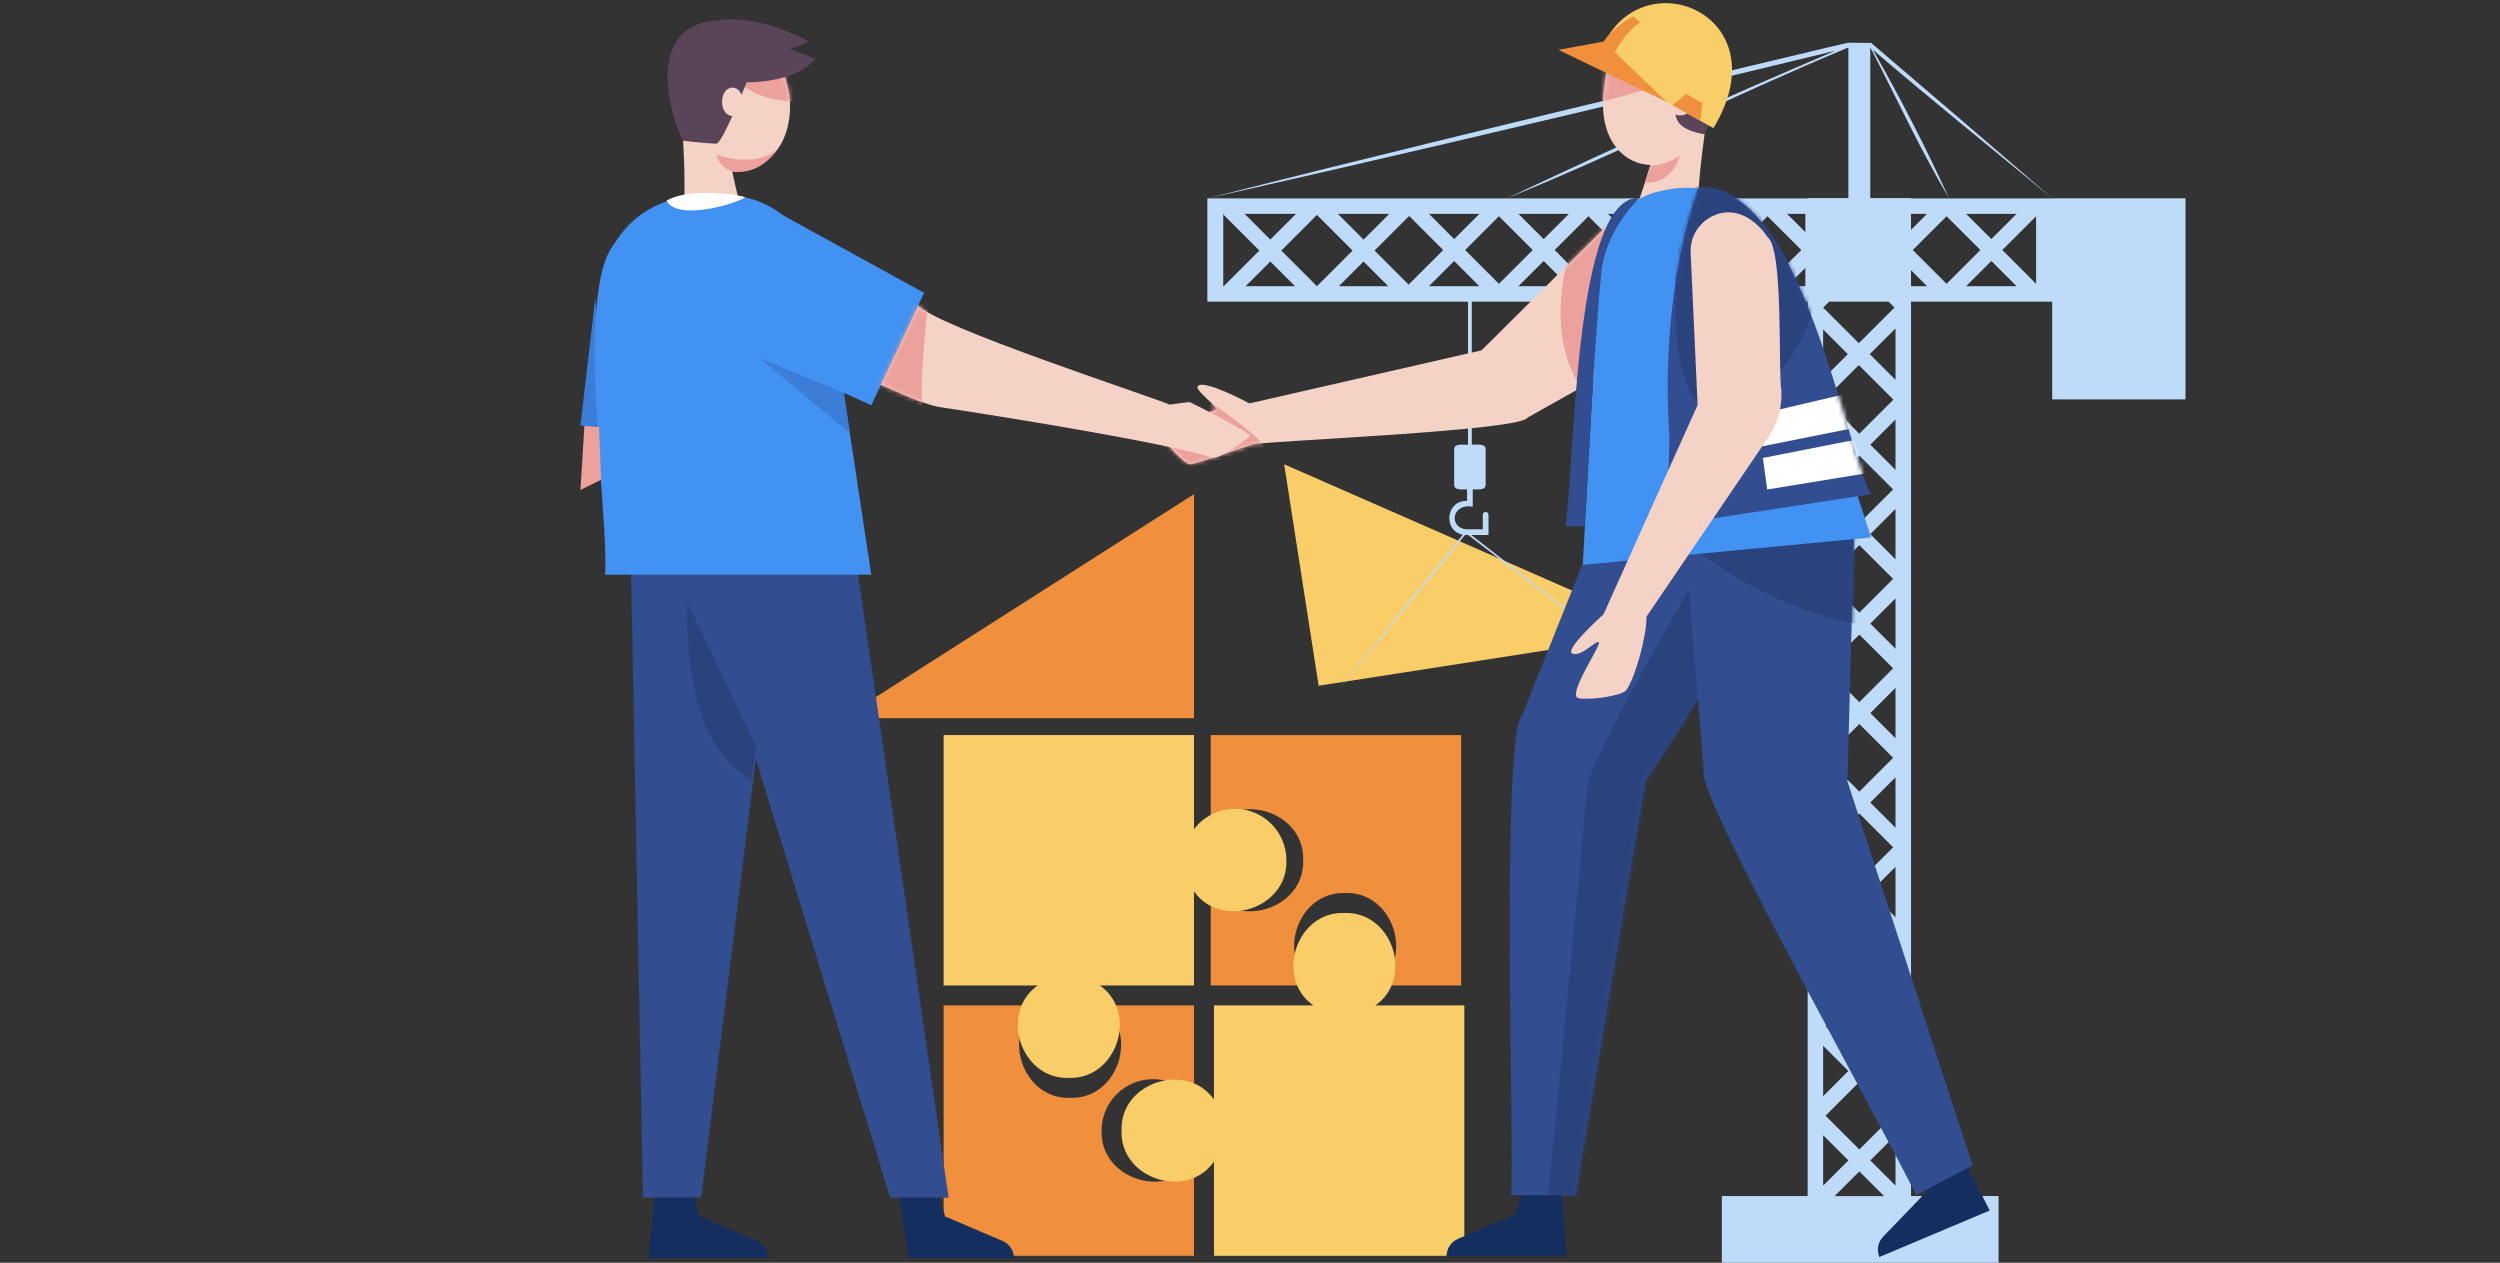 <svg xmlns="http://www.w3.org/2000/svg" width="588" height="297" viewBox="0 0 588 297" fill="none"><rect x="0" y="0" width="588" height="297" fill="#333333" stroke="none"/><path d="M198.18 168.925H280.829V116.221L198.18 168.925Z" fill="#F08F3C"></path><path d="M271.188 253.819C275.125 253.819 278.62 255.699 280.828 258.612V236.472H258.995C268.11 242.856 263.038 258.617 251.691 258.21C240.346 258.617 235.27 242.856 244.387 236.472H251.793H221.941V295.364H280.828V273.224C274.442 282.34 258.685 277.267 259.092 265.919C259.092 259.239 264.506 253.821 271.188 253.821V253.819Z" fill="#F08F3C"></path><path d="M284.768 172.884V195.024C291.154 185.911 306.911 190.981 306.504 202.329C306.911 213.675 291.152 218.752 284.768 209.633V231.774H309.079C299.964 225.389 305.036 209.629 316.383 210.035C327.728 209.629 332.804 225.389 323.687 231.774H343.655V172.881H284.768V172.884Z" fill="#F08F3C"></path><path d="M290.468 190.233C286.531 190.233 283.037 192.115 280.828 195.026V172.885H221.941V231.778H244.08C234.967 238.165 240.037 253.923 251.384 253.516C262.728 253.923 267.805 238.163 258.688 231.778H280.826V209.637C287.212 218.753 302.969 213.681 302.562 202.333C302.562 195.652 297.148 190.235 290.466 190.235L290.468 190.233Z" fill="#F9CE68"></path><path d="M323.501 236.471C332.614 230.084 327.544 214.326 316.197 214.732C304.853 214.326 299.776 230.086 308.893 236.471H285.525V258.611C279.139 249.498 263.382 254.568 263.789 265.916C263.382 277.262 279.141 282.339 285.525 273.221V295.361H344.412V236.469H323.501V236.471Z" fill="#F9CE68"></path><path d="M391.809 148.569L310.141 161.282L302.035 109.204L391.809 148.569Z" fill="#F9CE68"></path><path d="M482.668 46.657H449.469V46.586H439.891V11.139C445.995 22.879 451.583 35.134 458.404 46.586C452.958 34.699 446.979 23.061 440.506 11.699C452.179 21.805 471.094 37.076 482.665 46.657C470.753 36.272 452.39 20.592 440.088 10.084H439.891L434.734 10.048C434.573 9.977 397.07 19.05 396.892 18.988C359.874 27.822 320.875 37.286 283.973 46.657C321.116 38.325 360.191 29.12 397.198 20.256C397.039 20.287 422.602 14.13 431.634 11.938C405.798 22.952 379.932 34.571 354.572 46.586C381.466 35.681 408.023 22.247 434.736 11.176V46.586H425.158V46.657H283.973V70.953H345.274V104.586C344.31 104.678 341.981 104.129 342.017 105.735V113.956C341.984 115.484 344.104 115.053 345.051 115.105V117.827C340.135 117.558 339.269 124.849 344.059 125.755C335.624 136.208 322.915 151.943 314.904 162.12C323.263 152.035 336.095 136.289 344.573 125.817C344.741 125.835 345.158 125.828 345.33 125.828C355.557 133.709 369.412 144.363 379.042 151.626C369.75 144.254 355.488 133.165 346.04 125.828H350.095V121.072C350.106 120.204 348.741 120.204 348.755 121.072V124.49H344.822C340.748 124.078 341.342 118.352 346.391 119.164V115.103C347.34 115.039 349.456 115.488 349.425 113.954V105.733C349.463 104.134 347.127 104.664 346.168 104.583V70.95H425.161V281.322H404.979V297H470.06V281.322H449.474V70.95H482.672V93.936H514.029V46.652H482.672L482.668 46.657ZM411.119 50.301L405.188 56.228L399.257 50.301H411.119ZM390.062 50.301L384.131 56.228L378.2 50.301H390.062ZM369.003 50.301L363.071 56.228L357.14 50.301H369.003ZM347.946 50.301L342.015 56.228L336.084 50.301H347.946ZM326.761 50.301L320.707 56.351L314.653 50.301H326.761ZM304.833 50.301L298.779 56.351L292.725 50.301H304.833ZM287.71 67.31V50.303H287.904L287.736 50.471L296.202 58.931L287.814 67.313H287.71V67.31ZM292.971 67.31L298.779 61.507L304.587 67.31H292.971ZM301.359 58.929L309.744 50.549L318.129 58.929L309.744 67.308L301.359 58.929ZM314.899 67.31L320.707 61.507L326.515 67.31H314.899ZM323.287 58.929L331.423 50.798L339.437 58.806L331.3 66.937L323.287 58.929ZM336.084 67.31L342.015 61.384L347.946 67.31H336.084ZM344.594 58.806L352.544 50.862L360.494 58.806L352.544 66.75L344.594 58.806ZM357.14 67.31L363.071 61.384L369.003 67.31H357.14ZM365.651 58.806L373.601 50.862L381.551 58.806L373.601 66.75L365.651 58.806ZM378.2 67.31L384.131 61.384L390.062 67.31H378.2ZM386.71 58.806L394.66 50.862L402.61 58.806L394.66 66.75L386.71 58.806ZM399.257 67.31L405.188 61.384L411.119 67.31H399.257ZM407.767 58.806L415.717 50.862L423.667 58.806L415.717 66.75L407.767 58.806ZM424.616 67.31H420.316L424.616 63.013V67.31ZM424.616 54.598L420.316 50.301H424.616V54.598ZM430.192 70.955H444.191L445.578 72.341L437.193 80.72L428.808 72.341L430.195 70.955H430.192ZM429.364 241.365L437.314 233.421L445.264 241.365L437.314 249.309L429.364 241.365ZM445.264 262.407L437.314 270.351L429.364 262.407L437.314 254.462L445.264 262.407ZM429.364 220.321L437.314 212.377L445.264 220.321L437.314 228.265L429.364 220.321ZM429.364 199.279L437.314 191.335L445.264 199.279L437.314 207.223L429.364 199.279ZM429.364 178.237L437.314 170.293L445.264 178.237L437.314 186.182L429.364 178.237ZM429.364 157.193L437.314 149.249L445.264 157.193L437.314 165.138L429.364 157.193ZM429.364 136.152L437.314 128.208L445.264 136.152L437.314 144.096L429.364 136.152ZM429.364 115.108L437.314 107.164L445.264 115.108L437.314 123.052L429.364 115.108ZM429.177 93.879L437.191 85.871L445.328 94.002L437.314 102.01L429.177 93.879ZM428.803 77.492L434.611 83.296L428.803 89.099V77.492ZM428.803 98.659L434.734 104.586L428.803 110.512V98.659ZM428.803 119.703L434.734 125.63L428.803 131.556V119.703ZM428.803 140.745L434.734 146.671L428.803 152.598V140.745ZM428.803 161.789L434.734 167.715L428.803 173.642V161.789ZM428.803 182.83L434.734 188.757L428.803 194.684V182.83ZM428.803 203.874L434.734 209.801L428.803 215.728V203.874ZM428.803 224.916L434.734 230.843L428.803 236.77V224.916ZM428.803 245.96L434.734 251.887L428.803 257.814V245.96ZM428.803 267.002L434.734 272.929L428.803 278.855V267.002ZM431.489 281.327L437.314 275.506L443.138 281.327H431.489ZM445.825 278.855L439.894 272.929L445.825 267.002V278.855ZM445.825 257.814L439.894 251.887L445.825 245.96V257.814ZM445.825 236.77L439.894 230.843L445.825 224.916V236.77ZM445.825 215.728L439.894 209.801L445.825 203.874V215.728ZM445.825 194.684L439.894 188.757L445.825 182.83V194.684ZM445.825 173.642L439.894 167.715L445.825 161.789V173.642ZM445.825 152.598L439.894 146.671L445.825 140.745V152.598ZM445.825 131.556L439.894 125.63L445.825 119.703V131.556ZM445.825 110.512L439.894 104.586L445.825 98.659V110.512ZM445.825 89.345L439.77 83.296L445.825 77.246V89.345ZM474.294 50.301L468.363 56.228L462.432 50.301H474.294ZM449.472 50.322V50.303H453.237L449.472 54.066V50.325V50.322ZM449.472 67.31V63.548L453.237 67.31H449.472ZM449.884 58.806L457.833 50.862L465.783 58.806L457.833 66.75L449.884 58.806ZM462.432 67.31L468.363 61.384L474.294 67.31H462.432ZM478.89 66.75L470.94 58.806L478.89 50.862V66.75Z" fill="#BEDBFA"></path><path d="M348.458 82.396L293.869 94.882C293.869 94.882 282.579 88.788 281.635 90.973C281.25 91.867 286.4 95.737 286.012 96.225C285.624 96.712 273.275 101.183 273.372 102.449C273.469 103.714 278.651 109.301 280.013 109.204C281.375 109.107 294.472 104.584 294.472 104.584L294.467 104.515C298.482 103.685 357.809 101.335 359.28 98.22L377.148 88.197L377.869 53.166L348.46 82.394L348.458 82.396Z" fill="#F4D2C6"></path><mask id="mask0_1010_1615" style="mask-type:luminance" maskUnits="userSpaceOnUse" x="273" y="53" width="105" height="57"><path d="M348.458 82.396L293.869 94.882C293.869 94.882 282.579 88.788 281.635 90.973C281.25 91.867 286.4 95.737 286.012 96.225C285.624 96.712 273.275 101.183 273.372 102.449C273.469 103.714 278.651 109.301 280.013 109.204C281.375 109.107 294.472 104.584 294.472 104.584L294.467 104.515C298.482 103.685 357.809 101.335 359.28 98.22L377.148 88.197L377.869 53.166L348.46 82.394L348.458 82.396Z" fill="white"></path></mask><g mask="url(#mask0_1010_1615)"><path d="M370.543 55.331C370.543 55.331 359.959 80.515 375.643 95.822L384.074 47.968L374.891 48.129L370.54 55.331H370.543Z" fill="#EDA19D"></path><path d="M285.127 94.942C285.127 94.942 297.113 102.963 297.787 105.94C297.787 105.94 281.337 110.726 279.992 110.535C278.646 110.343 273.371 105.926 273.371 105.926L274.135 101.22L285.13 94.944" fill="#EDA19D"></path></g><path d="M452.658 275.606L453.214 280.174L442.91 290.865C441.683 292.14 441.333 294.022 442.018 295.651L467.987 284.705L461.433 271.907L452.656 275.606H452.658Z" fill="#152E60"></path><path d="M378.103 117.909L358 168.213C352.91 173.392 356.312 272.539 355.392 281.106H370.48L386.984 183.7L423.531 127.008L378.103 117.912V117.909Z" fill="#324D90"></path><mask id="mask1_1010_1615" style="mask-type:luminance" maskUnits="userSpaceOnUse" x="355" y="117" width="69" height="165"><path d="M378.103 117.909L358 168.213C352.91 173.392 356.312 272.539 355.392 281.106H370.48L386.984 183.7L423.531 127.008L378.103 117.912V117.909Z" fill="white"></path></mask><g mask="url(#mask1_1010_1615)"><path d="M399.361 164.505L397.247 138.685C397.247 138.685 373.645 178.882 373.255 185.511C372.864 192.139 363.898 283.763 363.898 283.763H374.815C377.984 268.374 389.681 175.633 399.363 164.505" fill="#2A437D"></path></g><path d="M395.604 118.589L400.756 181.516C398.373 186.155 448.53 275.365 450.604 281.102L463.965 274.093L434.506 183.757L436.209 121.377L395.602 118.589H395.604Z" fill="#324D90"></path><mask id="mask2_1010_1615" style="mask-type:luminance" maskUnits="userSpaceOnUse" x="395" y="118" width="69" height="164"><path d="M395.604 118.589L400.756 181.516C398.373 186.155 448.53 275.365 450.604 281.102L463.965 274.093L434.506 183.757L436.209 121.377L395.602 118.589H395.604Z" fill="white"></path></mask><g mask="url(#mask2_1010_1615)"><path d="M387.461 118.842C387.461 118.842 406.05 141.184 438.001 146.994L438.836 122.047L388.915 115.537L387.463 118.84" fill="#2A437D"></path></g><path d="M357.819 281.106L356.557 285.533L342.911 291.381C341.285 292.079 340.232 293.677 340.232 295.446H368.414L367.346 281.106H357.822H357.819Z" fill="#152E60"></path><path d="M402.113 24.105C398.836 45.441 373.853 43.027 377.365 20.314C379.126 -1.699 404.596 4.204 402.113 24.105Z" fill="#F4D2C6"></path><mask id="mask3_1010_1615" style="mask-type:luminance" maskUnits="userSpaceOnUse" x="377" y="6" width="26" height="33"><path d="M402.113 24.105C398.836 45.441 373.853 43.027 377.365 20.314C379.126 -1.699 404.596 4.204 402.113 24.105Z" fill="white"></path></mask><g mask="url(#mask3_1010_1615)"><path d="M373.426 24.867L396.673 18.431L394.68 12.443L375.093 12.571L373.426 24.867Z" fill="#EDA19D"></path></g><path d="M402.204 23.027C402.204 23.027 397.922 48.107 399.704 55.898C399.704 55.898 391.043 57.45 383.104 53.947C383.104 53.947 390.831 33.015 390.398 27.953L402.201 23.029L402.204 23.027Z" fill="#F4D2C6"></path><path d="M388.128 38.947C388.128 38.947 390.987 39.24 395.103 36.623C395.103 36.623 393.486 43.338 386.887 42.96L388.128 38.947Z" fill="#EDA19D"></path><path d="M376.9 15.029C376.9 15.029 382.878 16.994 392.844 17.179C396.686 23.707 389.371 29.482 400.919 31.596C404.562 24.213 413.457 7.531 394.435 3.638C385.689 1.562 378.988 5.216 376.9 15.029Z" fill="#59445A"></path><path d="M398.118 24.585C397.647 28.434 391.793 27.746 392.228 23.892C392.699 20.042 398.553 20.73 398.118 24.585Z" fill="#F4D2C6"></path><path d="M420.69 66.381C415.857 49.258 404.855 41.242 389.805 45.12C378.158 47.811 376.536 61.349 375.644 72.224L372.266 132.864L440.069 126.401L420.692 66.381H420.69Z" fill="#4292F3"></path><path d="M375.641 14.783L402.993 30.146C420.033 1.94 382.325 -11.302 375.641 14.783Z" fill="#F9CE68"></path><path d="M396.488 22.119L393.381 24.751L399.909 28.418L400.38 24.237L396.488 22.119Z" fill="#F08F3C"></path><path d="M385.754 5.283L384.132 3.878C384.132 3.878 379.848 5.936 377.152 9.771L366.531 11.725L392.077 24.018L379.794 12.292C380.508 10.932 382.688 7.168 385.754 5.283Z" fill="#F08F3C"></path><path d="M399.547 44.149C399.547 44.149 390.207 67.521 392.657 102.918L392.08 123.583L440.062 116.239C433.936 105.217 423.665 42.962 399.547 44.149Z" fill="#324D90"></path><mask id="mask4_1010_1615" style="mask-type:luminance" maskUnits="userSpaceOnUse" x="392" y="44" width="49" height="80"><path d="M399.547 44.149C399.547 44.149 390.207 67.521 392.657 102.918L392.08 123.583L440.062 116.239C433.936 105.217 423.665 42.962 399.547 44.149Z" fill="white"></path></mask><g mask="url(#mask4_1010_1615)"><path d="M394.274 59.025C394.274 59.025 391.442 91.846 401.536 96.214C411.629 100.582 427.112 79.008 426.185 70.936C425.258 62.862 418.775 47.776 413.348 45.127C407.922 42.481 396.906 32.687 394.277 59.025H394.274Z" fill="#2A437D"></path><path d="M434 92.678L411.75 97.89L413.032 105.261L437.028 100.468L434 92.678Z" fill="white"></path><path d="M437.047 103.289L414.627 107.713L415.648 115.126L439.801 111.18L437.047 103.289Z" fill="white"></path></g><path d="M385.583 46.592C370.285 45.729 370.481 107.677 368.209 123.79H372.709C372.709 123.79 375.231 76.302 376.712 63.596C377.861 53.729 385.585 46.59 385.585 46.59L385.583 46.592Z" fill="#324D90"></path><path d="M419 91.984C418.161 87.654 419.57 58.592 415.733 55.767C412.427 50.836 406.835 47.873 401.42 51.633C398.924 53.409 397.5 56.332 397.64 59.392L399.276 95.264L377.144 144.49C377.144 144.49 367.727 152.884 369.843 153.717C371.962 154.549 375.078 150.751 376.017 151.023C376.955 151.295 368.332 163.684 371.281 164.223C374.231 164.762 381.547 163.573 382.476 162.341C384.583 159.555 387.359 149.382 387.245 145.041L415.846 102.959C418.04 99.728 419.147 95.883 419 91.982V91.984Z" fill="#F4D2C6"></path><path d="M140.023 70.106L136.514 100.13L142.583 100.541L140.023 70.106Z" fill="#3C7ED7"></path><path d="M160.071 25.303C161.173 45.895 186.278 44.939 185.815 24.326C184.713 3.735 159.607 4.69 160.071 25.303Z" fill="#F4D2C6"></path><mask id="mask5_1010_1615" style="mask-type:luminance" maskUnits="userSpaceOnUse" x="160" y="9" width="26" height="32"><path d="M160.071 25.303C161.173 45.895 186.278 44.939 185.815 24.326C184.713 3.735 159.607 4.69 160.071 25.303Z" fill="white"></path></mask><g mask="url(#mask5_1010_1615)"><path d="M172.949 18.062C172.949 18.062 175.713 23.503 187.226 23.943C187.226 23.943 187.093 19.192 184.963 16.265L172.949 18.062Z" fill="#EDA19D"></path></g><path d="M160.063 24.269C160.063 24.269 162.238 48.403 159.961 55.663C159.961 55.663 168.066 57.788 175.867 55.06C175.867 55.06 170.107 34.603 170.899 29.831L160.063 24.267V24.269Z" fill="#F4D2C6"></path><path d="M172.219 40.363C172.219 40.363 169.282 39.589 168.48 36.378C168.48 36.378 177.413 39.715 182.748 35.165C182.748 35.165 179.17 41.278 172.219 40.363Z" fill="#EDA19D"></path><path d="M185.712 11.411C188.58 10.86 190.143 9.715 190.143 9.715C176.982 2.735 168.48 4.83 168.48 4.83C150.016 6.251 159.029 30.648 160.675 33.097C160.675 33.097 164.959 33.656 168.477 33.8C169.858 33.856 175.611 19.359 175.611 19.359C175.611 19.359 187.272 19.609 191.682 13.839L185.71 11.409L185.712 11.411Z" fill="#59445A"></path><path d="M174.702 23.944C174.681 28.387 169.857 28.387 169.836 23.944C169.857 19.501 174.681 19.501 174.702 23.944Z" fill="#F4D2C6"></path><path d="M197.931 108.347L223.106 281.7H209.368L156.428 108.647L195.326 108.347" fill="#324D90"></path><path d="M195.329 108.347H174.903L174.919 108.47L147.934 108.737L151.232 281.7H164.896L180.942 153.127C207 137.376 195.329 108.347 195.329 108.347Z" fill="#324D90"></path><path d="M195.112 70.354C192.968 56.192 182.727 45.9 170.775 45.9C160.532 44.969 150.325 47.676 144.477 57.383C135.095 68.37 143.316 121.802 142.309 135.167H204.922L195.112 70.356V70.354Z" fill="#4292F3"></path><path d="M177.804 175.434L161.685 141.798C161.685 141.798 159.607 174.263 176.669 183.495L177.801 175.434H177.804Z" fill="#2A437D"></path><path d="M221.033 281.7L222.286 286.094L235.832 291.899C237.445 292.59 238.492 294.176 238.492 295.933H213.689L211.58 281.7H221.033Z" fill="#152E60"></path><path d="M163.334 281.7L164.587 286.094L178.133 291.899C179.745 292.59 180.793 294.176 180.793 295.933H152.535L153.881 281.7H163.334Z" fill="#152E60"></path><path d="M156.777 47.192C159.409 52.201 173.775 47.691 175.275 46.391C175.275 46.391 171.376 45.133 164.107 45.414C159.227 45.603 156.777 47.192 156.777 47.192Z" fill="white"></path><path d="M183.574 50.331L217.358 68.877L204.925 95.309L183.406 85.595L183.574 50.331Z" fill="#4292F3"></path><path d="M198.442 92.388L178.723 84.303L199.88 101.884L198.442 92.388Z" fill="#3C7ED7"></path><path d="M140.888 100.425L137.452 100.193L136.514 115.24L141.396 112.842" fill="#EDA19D"></path><path d="M279.846 94.589C279.545 94.513 276.642 94.941 275.143 95.171C268.047 92.343 220.604 76.897 215.96 71.855L207.174 90.531C211.359 92.22 217.412 95.343 221.862 95.883C234.256 97.748 273.575 103.984 285.286 107.671C287.374 107.741 293.562 103.126 293.969 102.516C294.375 101.905 280.252 94.691 279.846 94.589Z" fill="#F4D2C6"></path><mask id="mask6_1010_1615" style="mask-type:luminance" maskUnits="userSpaceOnUse" x="207" y="71" width="87" height="37"><path d="M279.846 94.589C279.545 94.513 276.642 94.941 275.143 95.171C268.047 92.343 220.604 76.897 215.96 71.855L207.174 90.531C211.359 92.22 217.412 95.343 221.862 95.883C234.256 97.748 273.575 103.984 285.286 107.671C287.374 107.741 293.562 103.126 293.969 102.516C294.375 101.905 280.252 94.691 279.846 94.589Z" fill="white"></path></mask><g mask="url(#mask6_1010_1615)"><path d="M218.251 71.854C218.251 71.854 215.783 92.465 217.355 97.097L198.709 88.963L209.441 67.95L218.251 71.854Z" fill="#EDA19D"></path></g></svg>